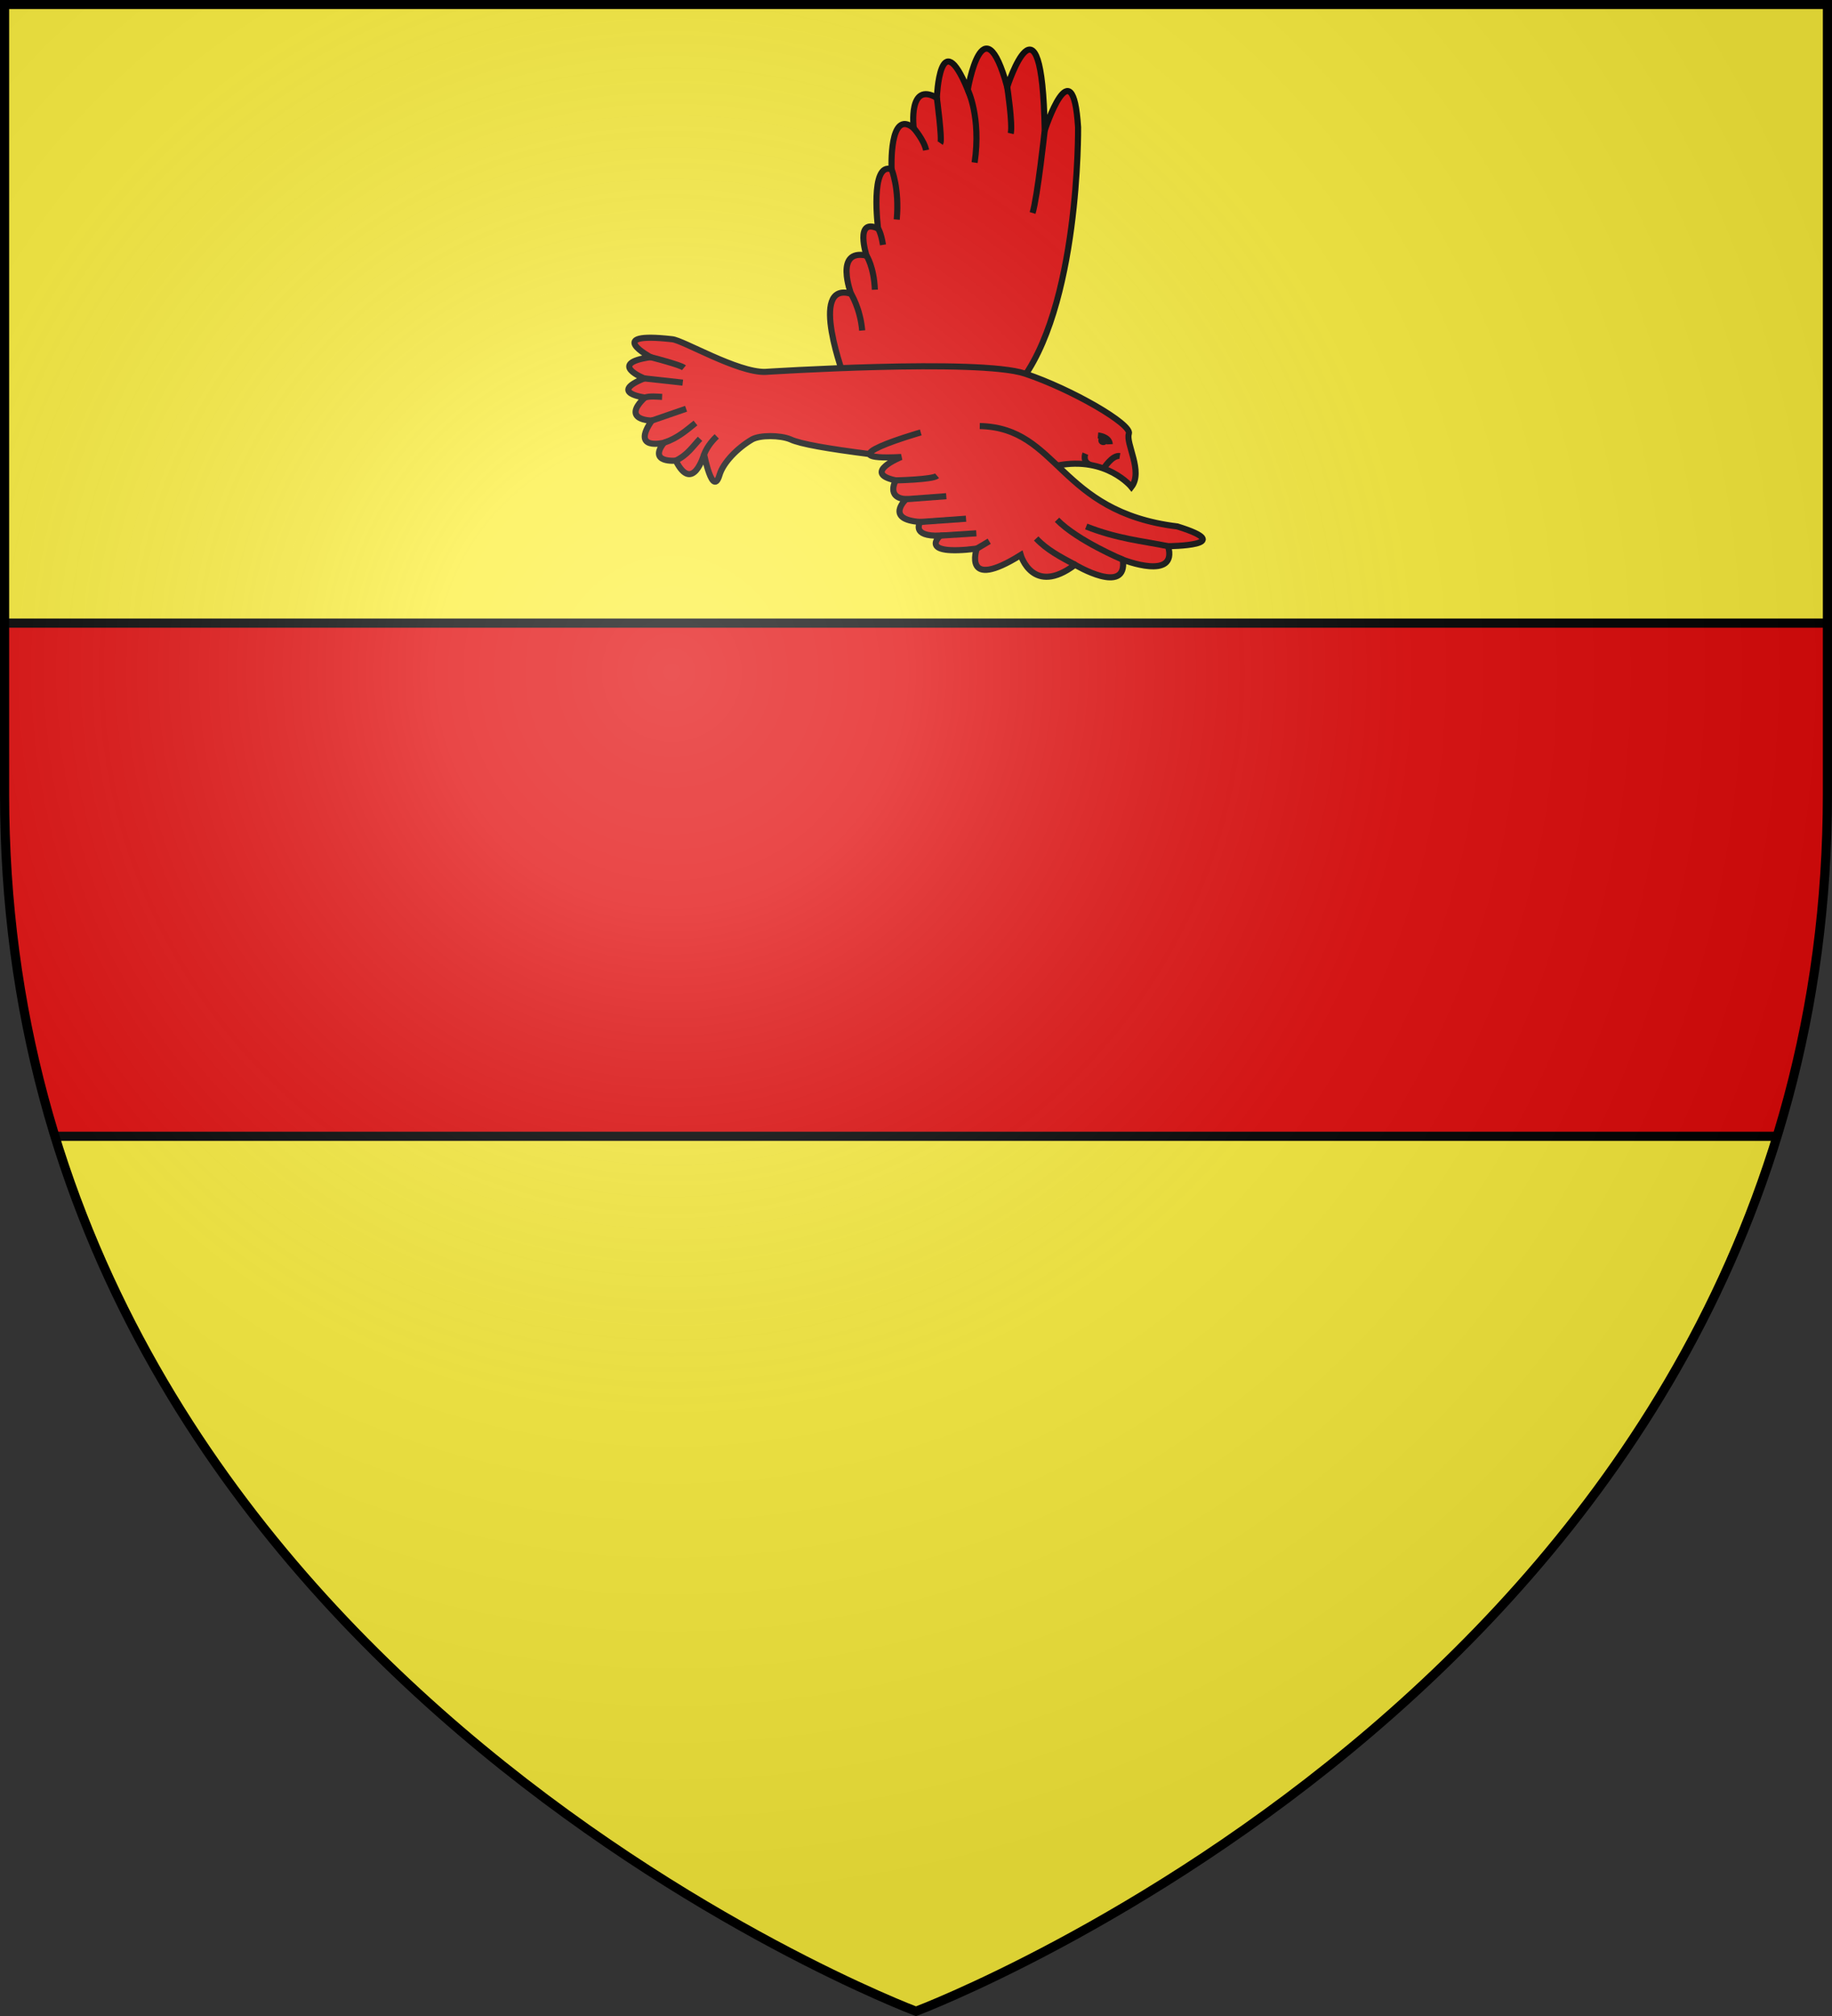 <?xml version="1.0" encoding="UTF-8" standalone="no"?>
<svg
   xmlns:dc="http://purl.org/dc/elements/1.1/"
   xmlns:cc="http://creativecommons.org/ns#"
   xmlns:rdf="http://www.w3.org/1999/02/22-rdf-syntax-ns#"
   xmlns:svg="http://www.w3.org/2000/svg"
   xmlns="http://www.w3.org/2000/svg"
   xmlns:xlink="http://www.w3.org/1999/xlink"
   version="1.0"
   id="svg2"
   viewBox="0 0 600 660"
   height="660"
   width="600">
  <rect x="0" y="0" width="600" height="660" fill="#333333" stroke="none"/>
  <defs
     id="defs4">
    <radialGradient
       r="405"
       cy="-80"
       cx="-80"
       gradientUnits="userSpaceOnUse"
       id="Gradient1">
      <stop
         id="stop7"
         offset="0"
         style="stop-color:#fff;stop-opacity:0.31" />
      <stop
         id="stop9"
         offset="0.19"
         style="stop-color:#fff;stop-opacity:0.25" />
      <stop
         id="stop11"
         offset="0.6"
         style="stop-color:#6b6b6b;stop-opacity:0.125" />
      <stop
         id="stop13"
         offset="1"
         style="stop-color:#000;stop-opacity:0.125" />
    </radialGradient>
    <clipPath
       id="shield_cut">
      <path
         d="M -298.5,-298.5 L 298.5,-298.5 L 298.5,-40 C 298.5,246.31 0,358.5 0,358.5 C 0,358.5 -298.5,246.31 -298.5,-40 L -298.5,-298.5 z"
         id="shield" />
    </clipPath>
  </defs>
  <g
     transform="translate(300,300)"
     id="layer4"
     style="fill:#fcef3c">
    <use
       height="660"
       width="600"
       y="0"
       x="0"
       style="fill:#fcef3c"
       id="use18"
       xlink:href="#shield" />
    <path
       id="rect3182"
       transform="translate(-300,-300)"
       d="m 1.5,204 v 56 c 0,40.817 6.096,78.081 16.5,112 h 564 c 10.404,-33.919 16.5,-71.183 16.5,-112 v -56 z"
       style="opacity:1;fill:#e20909;fill-opacity:1;fill-rule:nonzero;stroke:none;stroke-width:84;stroke-linecap:butt;stroke-linejoin:round;stroke-miterlimit:4;stroke-dasharray:none;stroke-opacity:1" />
    <path
       transform="translate(-300,-300)"
       id="path15004"
       d="m 1.5,204 h 597"
       style="opacity:1;fill:#fcef3c;fill-opacity:1;fill-rule:nonzero;stroke:#000000;stroke-width:3;stroke-linecap:butt;stroke-linejoin:round;stroke-miterlimit:4;stroke-dasharray:none;stroke-dashoffset:0;stroke-opacity:1" />
    <path
       transform="translate(-300,-300)"
       id="path15006"
       d="M 18,372 H 582"
       style="opacity:1;fill:#fcef3c;fill-opacity:1;fill-rule:nonzero;stroke:#000000;stroke-width:3;stroke-linecap:butt;stroke-linejoin:round;stroke-miterlimit:4;stroke-dasharray:none;stroke-dashoffset:0;stroke-opacity:1" />
  </g>
  <g
     transform="matrix(1.137,0,0,1.137,-869.726,-65.714)"
     style="fill:#e20909;stroke:#000000;stroke-width:1.759;stroke-miterlimit:4;stroke-dasharray:none;stroke-opacity:1"
     id="g949">
    <path
       style="fill:#e20909;stroke:#000000;stroke-width:1.759;stroke-linecap:butt;stroke-linejoin:miter;stroke-miterlimit:4;stroke-dasharray:none;stroke-opacity:1"
       d="m 1065.858,95.347 c 0,0 8.128,-24.907 9.613,-0.874 0,0 0.537,52.365 -17.384,74.241 -17.921,21.876 -49.734,-1.617 -49.734,-1.617 v 0 c 0,0 -10.827,-28.478 1.718,-24.709 0,0 -4.944,-13.039 4.449,-11 0,0 -3.522,-11 3.337,-7.786 0,0 -2.472,-19.281 3.893,-17.056 0,0 -0.803,-17.674 6.365,-11.865 0,0 -1.669,-13.595 6.674,-8.713 0,0 0.803,-21.876 8.899,-2.348 0,0 4.388,-26.078 11.371,-0.803 0,0 10.012,-31.079 10.799,12.53 z"
       id="path852" />
    <path
       style="fill:#e20909;stroke:#000000;stroke-width:1.759;stroke-linecap:butt;stroke-linejoin:miter;stroke-miterlimit:4;stroke-dasharray:none;stroke-opacity:1"
       d="m 1069.581,191.826 c -8.696,1.678 -34.665,-0.787 -54.035,-3.267 -12.014,-1.538 -20.117,-2.907 -22.964,-4.272 -2.972,-1.218 -8.713,-1.24 -10.988,0.012 -4.276,2.5 -8.36,6.718 -9.405,10.246 -1.978,6.674 -4.449,-5.933 -4.449,-5.933 0,0 -3.259,11.519 -8.153,1.819 0,0 -8.04,0.787 -3.408,-5.156 0,0 -9.613,2.447 -3.496,-6.38 0,0 -9.002,0 -2.01,-6.642 0,0 -10.575,-1.311 -0.175,-5.506 0,0 -10.837,-4.282 1.835,-6.118 0,0 -13.808,-7.428 6.205,-5.156 3.141,0.279 18.731,9.555 26.752,9.409 0,0 61.55,-3.955 74.898,0.494 13.348,4.449 30.898,14.584 29.91,17.303 -0.989,2.719 4.202,10.876 0.742,15.326 0,0 -7.168,-8.899 -21.258,-6.18 z"
       id="path844" />
    <path
       style="fill:#e20909;stroke:#000000;stroke-width:1.759;stroke-linecap:butt;stroke-linejoin:miter;stroke-miterlimit:4;stroke-dasharray:none;stroke-opacity:1"
       d="m 1010.071,142.389 c 0,0 2.657,4.202 3.213,10.567"
       id="path854" />
    <path
       style="fill:#e20909;stroke:#000000;stroke-width:1.759;stroke-linecap:butt;stroke-linejoin:miter;stroke-miterlimit:4;stroke-dasharray:none;stroke-opacity:1"
       d="m 1014.52,131.389 c 0,0 2.163,3.213 2.41,9.826"
       id="path856" />
    <path
       style="fill:#e20909;stroke:#000000;stroke-width:1.759;stroke-linecap:butt;stroke-linejoin:miter;stroke-miterlimit:4;stroke-dasharray:none;stroke-opacity:1"
       d="m 1017.857,123.603 c 0,0 0.803,0.927 1.421,4.697"
       id="path858" />
    <path
       style="fill:#e20909;stroke:#000000;stroke-width:1.759;stroke-linecap:butt;stroke-linejoin:miter;stroke-miterlimit:4;stroke-dasharray:none;stroke-opacity:1"
       d="m 1021.751,106.547 c 0,0 2.287,5.376 1.483,14.46"
       id="path860" />
    <path
       style="fill:#e20909;stroke:#000000;stroke-width:1.759;stroke-linecap:butt;stroke-linejoin:miter;stroke-miterlimit:4;stroke-dasharray:none;stroke-opacity:1"
       d="m 1028.116,94.682 c 0,0 3.047,3.549 3.571,6.346"
       id="path862" />
    <path
       style="fill:#e20909;stroke:#000000;stroke-width:1.759;stroke-linecap:butt;stroke-linejoin:miter;stroke-miterlimit:4;stroke-dasharray:none;stroke-opacity:1"
       d="m 1034.79,85.968 c 0,0 1.617,12.175 1.005,13.049"
       id="path864" />
    <path
       style="fill:#e20909;stroke:#000000;stroke-width:1.759;stroke-linecap:butt;stroke-linejoin:miter;stroke-miterlimit:4;stroke-dasharray:none;stroke-opacity:1"
       d="m 1043.688,83.62 c 0,0 3.904,7.882 1.982,20.991"
       id="path866" />
    <path
       style="fill:#e20909;stroke:#000000;stroke-width:1.759;stroke-linecap:butt;stroke-linejoin:miter;stroke-miterlimit:4;stroke-dasharray:none;stroke-opacity:1"
       d="m 1055.059,82.817 c 0,0 1.623,10.782 1.011,13.404"
       id="path868" />
    <path
       style="fill:#e20909;stroke:#000000;stroke-width:1.759;stroke-linecap:butt;stroke-linejoin:miter;stroke-miterlimit:4;stroke-dasharray:none;stroke-opacity:1"
       d="m 1065.858,95.347 c 0,0 -2.098,19.227 -3.496,23.771"
       id="path870" />
    <path
       style="fill:#e20909;stroke:#000000;stroke-width:1.759;stroke-linecap:butt;stroke-linejoin:miter;stroke-miterlimit:4;stroke-dasharray:none;stroke-opacity:1"
       d="m 1030.155,182.31 c 0,0 -28.969,8.297 -5.634,7.073 0,0 -11.536,4.632 -1.573,6.729 0,0 -2.884,4.981 2.971,5.418 0,0 -6.292,5.855 4.107,6.555 0,0 -2.884,4.282 5.768,3.933 0,0 -6.817,5.855 10.487,3.758 0,0 -4.282,12.41 12.672,1.835 0,0 3.496,11.973 15.644,2.797 0,0 15.13,9.053 13.77,-1.453 0,0 15.882,6.241 13.039,-3.893 0,0 20.578,-0.124 2.657,-5.685 -34.419,-4.176 -34.009,-28.404 -56.908,-28.908"
       id="path872" />
    <path
       style="fill:#e20909;stroke:#000000;stroke-width:1.759;stroke-linecap:butt;stroke-linejoin:miter;stroke-miterlimit:4;stroke-dasharray:none;stroke-opacity:1"
       d="m 1022.948,196.112 c 0,0 10.606,-0.207 11.904,-1.32"
       id="path878" />
    <path
       style="fill:#e20909;stroke:#000000;stroke-width:1.759;stroke-linecap:butt;stroke-linejoin:miter;stroke-miterlimit:4;stroke-dasharray:none;stroke-opacity:1"
       d="m 1025.919,201.531 11.59,-0.867"
       id="path880" />
    <path
       style="fill:#e20909;stroke:#000000;stroke-width:1.759;stroke-linecap:butt;stroke-linejoin:miter;stroke-miterlimit:4;stroke-dasharray:none;stroke-opacity:1"
       d="m 1030.026,208.085 13.168,-0.933"
       id="path882" />
    <path
       style="fill:#e20909;stroke:#000000;stroke-width:1.759;stroke-linecap:butt;stroke-linejoin:miter;stroke-miterlimit:4;stroke-dasharray:none;stroke-opacity:1"
       d="m 1035.794,212.018 10.366,-0.664"
       id="path884" />
    <path
       style="fill:#e20909;stroke:#000000;stroke-width:1.759;stroke-linecap:butt;stroke-linejoin:miter;stroke-miterlimit:4;stroke-dasharray:none;stroke-opacity:1"
       d="m 1046.282,215.776 3.586,-2.135"
       id="path886" />
    <path
       style="fill:#e20909;stroke:#000000;stroke-width:1.759;stroke-linecap:butt;stroke-linejoin:miter;stroke-miterlimit:4;stroke-dasharray:none;stroke-opacity:1"
       d="m 1074.598,220.408 c -4.043,-2.168 -8.138,-4.277 -11.196,-7.57"
       id="path888" />
    <path
       style="fill:#e20909;stroke:#000000;stroke-width:1.759;stroke-linecap:butt;stroke-linejoin:miter;stroke-miterlimit:4;stroke-dasharray:none;stroke-opacity:1"
       d="m 1088.368,218.955 c 0,0 -13.039,-5.438 -18.972,-11.494"
       id="path890" />
    <path
       style="fill:#e20909;stroke:#000000;stroke-width:1.759;stroke-linecap:butt;stroke-linejoin:miter;stroke-miterlimit:4;stroke-dasharray:none;stroke-opacity:1"
       d="m 1101.407,215.062 c -7.634,-1.544 -14.633,-2.135 -23.597,-5.673"
       id="path892" />
    <path
       style="fill:#e20909;stroke:#000000;stroke-width:1.759;stroke-linecap:butt;stroke-linejoin:miter;stroke-miterlimit:4;stroke-dasharray:none;stroke-opacity:1"
       d="m 1082.806,192.753 c 0,0 2.472,-4.017 4.697,-3.646"
       id="path894" />
    <path
       style="fill:#e20909;stroke:#000000;stroke-width:1.759;stroke-linecap:butt;stroke-linejoin:miter;stroke-miterlimit:4;stroke-dasharray:none;stroke-opacity:1"
       d="m 1081.199,183.175 c 0,0 3.275,0.309 3.399,2.534"
       id="path896" />
    <path
       style="fill:#e20909;stroke:#000000;stroke-width:1.759;stroke-linecap:butt;stroke-linejoin:miter;stroke-miterlimit:4;stroke-dasharray:none;stroke-opacity:1"
       d="m 1077.569,188.422 c 0,0 -0.994,2.354 1.497,3.272"
       id="path898" />
    <ellipse
       style="opacity:1;fill:#000000;fill-opacity:1;fill-rule:nonzero;stroke:#000000;stroke-width:1.759;stroke-linecap:butt;stroke-linejoin:miter;stroke-miterlimit:4;stroke-dasharray:none;stroke-opacity:1;paint-order:normal"
       id="path900"
       cx="1082.729"
       cy="184.596"
       rx="0.556"
       ry="0.479" />
    <path
       style="fill:#e20909;stroke:#000000;stroke-width:1.759;stroke-linecap:butt;stroke-linejoin:miter;stroke-miterlimit:4;stroke-dasharray:none;stroke-opacity:1"
       d="m 952.333,160.63 c 0,0 8.565,2.185 9.613,3.059"
       id="path902" />
    <path
       style="fill:#e20909;stroke:#000000;stroke-width:1.759;stroke-linecap:butt;stroke-linejoin:miter;stroke-miterlimit:4;stroke-dasharray:none;stroke-opacity:1"
       d="m 950.498,166.748 11.099,1.224"
       id="path904" />
    <path
       style="fill:#e20909;stroke:#000000;stroke-width:1.759;stroke-linecap:butt;stroke-linejoin:miter;stroke-miterlimit:4;stroke-dasharray:none;stroke-opacity:1"
       d="m 950.673,172.254 c 1.66,-0.476 3.321,-0.244 4.981,-0.175"
       id="path906" />
    <path
       style="fill:#e20909;stroke:#000000;stroke-width:1.759;stroke-linecap:butt;stroke-linejoin:miter;stroke-miterlimit:4;stroke-dasharray:none;stroke-opacity:1"
       d="m 952.683,178.896 9.876,-3.408"
       id="path908" />
    <path
       style="fill:#e20909;stroke:#000000;stroke-width:1.759;stroke-linecap:butt;stroke-linejoin:miter;stroke-miterlimit:4;stroke-dasharray:none;stroke-opacity:1"
       d="m 956.178,185.275 c 3.918,-1.302 6.428,-3.541 9.089,-5.681"
       id="path910" />
    <path
       style="fill:#e20909;stroke:#000000;stroke-width:1.759;stroke-linecap:butt;stroke-linejoin:miter;stroke-miterlimit:4;stroke-dasharray:none;stroke-opacity:1"
       d="m 959.587,190.432 c 3.428,-1.658 4.893,-4.102 6.992,-6.292"
       id="path912" />
    <path
       style="fill:#e20909;stroke:#000000;stroke-width:1.759;stroke-linecap:butt;stroke-linejoin:miter;stroke-miterlimit:4;stroke-dasharray:none;stroke-opacity:1"
       d="m 967.676,188.831 c 0.711,-1.884 1.871,-3.609 3.709,-5.391"
       id="path914" />
  </g>
  <g
     style="display:inline"
     transform="translate(300,300)"
     id="layer2">
    <use
       height="660"
       width="600"
       y="0"
       x="0"
       style="fill:url(#Gradient1)"
       id="use22"
       xlink:href="#shield" />
  </g>
  <g
     transform="translate(300,300)"
     id="layer1">
    <use
       transform="matrix(1,0,0,1,0,-0.046)"
       height="660"
       width="600"
       y="0"
       x="0"
       id="use25"
       style="fill:none;stroke:#000000;stroke-width:3"
       xlink:href="#shield" />
  </g>
</svg>
